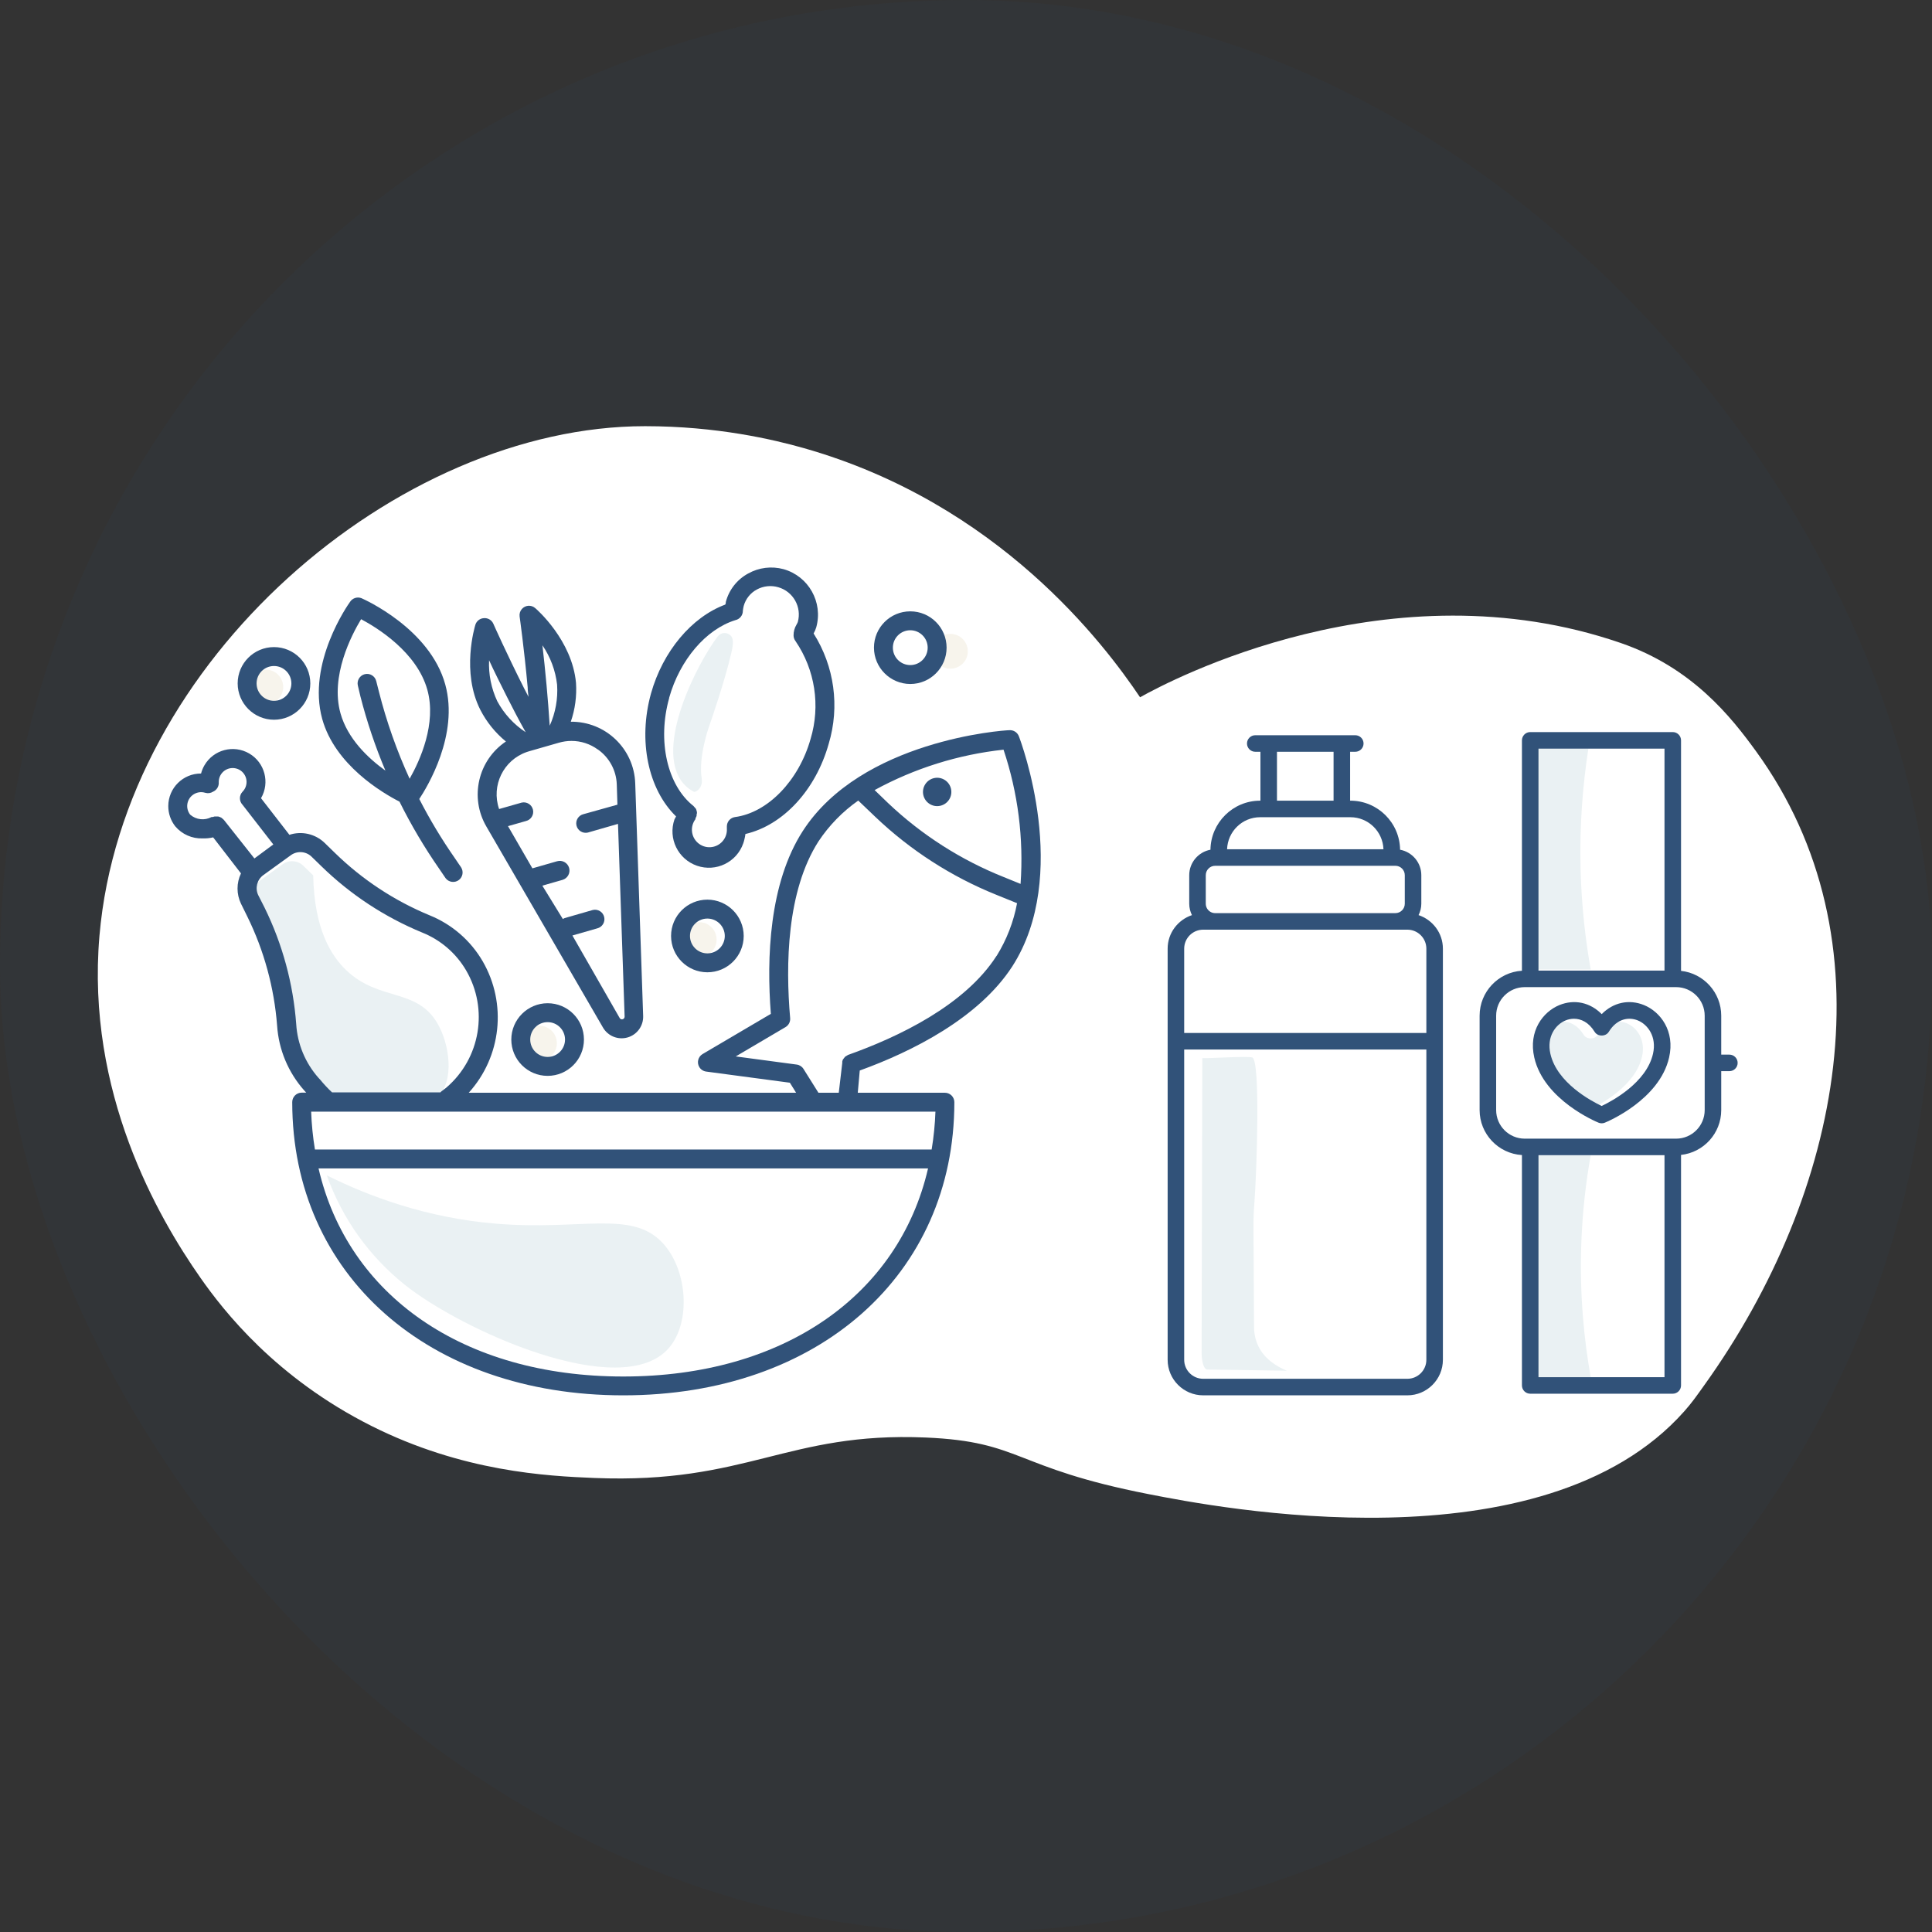 <svg xmlns="http://www.w3.org/2000/svg" width="200" height="200" viewBox="0 0 200 200">
  <rect x="0" y="0" width="200" height="200" fill="#333333" stroke="none"/>
  <g fill="none" fill-rule="evenodd" transform="translate(-20 -20)">
    <rect width="200" height="200" x="20" y="20" fill="#315279" fill-opacity=".08" rx="100"/>
    <g transform="translate(30.125 63.376)">
      <path fill="#FFF" d="M171.658,33.652 C169.075,30.096 165.066,24.995 157.639,22.439 C133.778,14.228 110.963,26.338 107.893,28.064 C104.198,22.574 93.267,7.997 73.082,2.27 C69.943,1.38 64.092,0 56.651,0 C31.029,0 2.615,24.223 0.17,52.761 C-1.218,68.979 6.212,81.855 10.621,88.154 C13.017,91.578 18.414,98.51 28.309,103.485 C37.772,108.242 46.521,108.684 51.412,108.882 C67.246,109.52 71.329,104.08 85.704,104.694 C95.708,105.121 94.687,107.796 108.789,110.556 C115.671,111.903 149.543,118.534 164.241,101.968 C165.027,101.082 165.465,100.446 166.278,99.311 C180.617,79.317 185.782,53.097 171.658,33.652" transform="translate(0 .742)"/>
      <path fill="#EAF1F3" d="M154.544 76.209C154.063 78.909 153.688 81.991 153.569 85.395 153.382 90.725 153.87 95.396 154.544 99.188L148.022 99.188 148.022 76.209 154.544 76.209zM154.305 34.12C153.757 37.64 153.37 41.884 153.499 46.687 153.601 50.546 154.016 54.005 154.544 56.98L148.023 56.98 148.023 34.002 154.305 34.12zM159.854 66.02C159.169 69.01 155.637 70.897 154.544 71.417 153.449 70.899 149.921 69.02 149.235 66.02 148.829 64.249 149.766 62.984 150.809 62.558 151.072 62.452 151.368 62.387 151.675 62.387 152.403 62.387 153.202 62.746 153.815 63.744 154.126 64.251 154.963 64.251 155.275 63.744 156.146 62.321 157.399 62.199 158.281 62.558 159.322 62.984 160.26 64.249 159.854 66.02M123.091 98.518C120.34 98.478 117.59 98.439 114.84 98.399 114.522 98.399 114.266 97.618 114.266 96.659 114.289 86.492 114.313 76.325 114.337 66.158 114.932 66.208 119.088 65.918 119.52 66.098 120.363 66.449 119.973 77.787 119.737 81.045 119.565 83.411 119.649 82.278 119.692 93.861 119.694 94.226 119.697 95.018 120.096 95.891 120.776 97.382 122.169 98.14 123.091 98.518"/>
      <path fill="#B08E43" fill-opacity=".1" d="M88.26,22.244 C89.255,22.244 90.061,23.05 90.061,24.045 C90.061,25.04 89.255,25.847 88.26,25.847 C87.265,25.847 86.458,25.04 86.458,24.045 C86.458,23.05 87.265,22.244 88.26,22.244"/>
      <path fill="#EAF1F3" d="M59.08 96.211C54.116 101.797 37.542 94.266 31.745 89.596 28.087 86.65 25.335 82.836 23.705 78.299 28.086 80.475 33.994 82.687 41.149 83.292 50.013 84.042 55.203 81.854 58.428 85.25 61.066 88.027 61.446 93.548 59.08 96.211M61.746 38.606C62.277 38.485 62.624 37.883 62.521 37.26 62.52 37.254 62.519 37.252 62.519 37.25 62.147 35.066 63.233 31.956 63.233 31.956 63.418 31.427 64.926 27.118 65.614 24.071 65.705 23.668 65.889 22.813 65.54 22.447 65.137 22.021 64.517 22.059 64.155 22.532 62.181 25.107 57.498 34.018 60.591 37.698 61.011 38.2 61.469 38.468 61.746 38.606"/>
      <path fill="#B08E43" fill-opacity=".1" d="M62.256 55.692C61.261 55.692 60.455 54.885 60.455 53.891 60.455 52.895 61.261 52.088 62.256 52.088 63.252 52.088 64.058 52.895 64.058 53.891 64.058 54.885 63.252 55.692 62.256 55.692M47.52 64.612C47.52 65.607 46.713 66.413 45.719 66.413 44.723 66.413 43.916 65.607 43.916 64.612 43.916 63.617 44.723 62.81 45.719 62.81 46.713 62.81 47.52 63.617 47.52 64.612M17.391 25.944C18.385 25.944 19.192 26.751 19.192 27.746 19.192 28.741 18.385 29.548 17.391 29.548 16.396 29.548 15.589 28.741 15.589 27.746 15.589 26.751 16.396 25.944 17.391 25.944"/>
      <path fill="#EAF1F3" d="M22.21,69.383 L21.985,69.138 C20.622,67.595 19.813,65.641 19.684,63.586 C19.374,59.404 18.268,55.319 16.424,51.552 L15.747,50.221 C15.41,49.499 15.626,48.639 16.267,48.164 L19.096,46.118 C19.737,45.631 20.633,45.667 21.231,46.206 L22.298,47.244 C22.404,52.85 24.184,55.619 25.772,57.11 C29.141,60.273 32.949,58.91 35.102,62.467 C36.459,64.709 36.908,68.495 35.233,70.147 C35.032,70.345 34.833,70.48 34.685,70.567 C34.661,70.592 34.637,70.619 34.616,70.646 L23.395,70.646 C23,70.225 22.605,69.804 22.21,69.383"/>
      <path fill="#315279" d="M42.335 28.722C42.942 29.927 43.588 31.17 44.293 32.424 43.064 31.616 42.055 30.516 41.356 29.221 40.731 27.895 40.439 26.437 40.504 24.973 41.013 26.088 41.669 27.391 42.335 28.722L42.335 28.722zM47.545 27.498C47.644 28.957 47.381 30.416 46.781 31.748 46.693 30.328 46.575 28.927 46.457 27.586 46.321 26.049 46.164 24.649 46.027 23.425 46.857 24.639 47.378 26.037 47.545 27.498L47.545 27.498zM51.764 34.206C52.943 35.035 53.668 36.368 53.723 37.809L53.791 39.924 50.286 40.903C49.759 41.024 49.43 41.551 49.551 42.077 49.673 42.604 50.198 42.933 50.725 42.812 50.759 42.804 50.792 42.794 50.824 42.783L53.85 41.912 54.536 61.867C54.539 62.018 54.418 62.144 54.267 62.147 54.169 62.149 54.077 62.099 54.027 62.014L49.13 53.466 51.687 52.732C52.214 52.61 52.542 52.085 52.421 51.558 52.3 51.03 51.774 50.702 51.247 50.824 51.214 50.83 51.181 50.84 51.148 50.852L48.328 51.664C48.263 51.691 48.2 51.723 48.142 51.763L46.017 48.306 48.103 47.709C48.635 47.555 48.942 46.998 48.788 46.465 48.634 45.933 48.077 45.625 47.545 45.78L44.988 46.514 42.463 42.146 44.313 41.618C44.84 41.497 45.169 40.971 45.048 40.444 44.926 39.918 44.401 39.588 43.874 39.709 43.84 39.718 43.807 39.727 43.775 39.738L41.542 40.375C40.703 37.952 41.986 35.309 44.409 34.47 44.49 34.441 44.573 34.415 44.656 34.392L47.73 33.51C48.15 33.388 48.585 33.326 49.024 33.324 50.009 33.321 50.969 33.633 51.764 34.215L51.764 34.206zM42.247 33.383C39.352 35.327 38.469 39.187 40.23 42.196L52.294 62.994C52.806 63.879 53.855 64.303 54.839 64.021 55.824 63.739 56.49 62.823 56.454 61.799L55.633 37.711C55.51 34.127 52.549 31.297 48.964 31.337 49.409 30.048 49.591 28.682 49.503 27.322 49.101 22.897 45.429 19.694 45.272 19.567 44.861 19.215 44.243 19.264 43.892 19.676 43.709 19.888 43.627 20.17 43.666 20.448 43.666 20.448 44.136 23.768 44.5 27.782 44.5 28.115 44.558 28.468 44.588 28.762L44.117 27.851C42.306 24.258 40.954 21.221 40.945 21.192 40.775 20.811 40.382 20.579 39.966 20.615 39.558 20.637 39.206 20.91 39.085 21.3 39.026 21.497 37.606 26.197 39.603 30.113 40.251 31.373 41.151 32.487 42.247 33.383L42.247 33.383zM27.256 20.722C28.95 21.623 33.023 24.14 34.11 28.017 35.089 31.522 33.356 35.341 32.279 37.241 30.953 34.346 29.892 31.338 29.107 28.252L28.822 27.127C28.69 26.601 28.158 26.283 27.633 26.416 27.109 26.549 26.791 27.082 26.923 27.606L27.187 28.722C27.859 31.341 28.722 33.907 29.773 36.399 27.961 35.097 25.856 33.089 25.122 30.465 24.045 26.617 26.267 22.358 27.256 20.722M31.231 39.61C32.43 42.026 33.804 44.349 35.344 46.563L36.01 47.542C36.341 47.969 36.956 48.047 37.384 47.716 37.779 47.409 37.88 46.852 37.616 46.426L36.95 45.446C35.59 43.495 34.363 41.453 33.278 39.337 34.101 38.093 37.4 32.688 35.97 27.489 34.375 21.692 27.579 18.676 27.295 18.549 26.86 18.377 26.364 18.537 26.11 18.931 25.925 19.185 21.635 25.256 23.231 31.052 24.553 35.802 29.43 38.69 31.231 39.61"/>
      <path fill="#315279" d="M93.037,55.576 C89.747,60.707 82.863,63.978 77.664,65.829 C77.619,65.851 77.577,65.877 77.537,65.906 C77.47,65.939 77.408,65.978 77.35,66.024 C77.27,66.118 77.195,66.215 77.125,66.318 C77.099,66.381 77.079,66.447 77.066,66.514 C77.062,66.563 77.062,66.612 77.066,66.66 L76.704,69.745 L74.599,69.745 L73.052,67.278 C72.896,67.029 72.637,66.864 72.347,66.827 L66.041,65.985 L71.191,62.95 C71.517,62.758 71.705,62.396 71.671,62.019 C71.191,56.506 71.309,48.859 74.608,43.718 C75.704,42.067 77.099,40.636 78.721,39.498 L80.484,41.182 C84.111,44.639 88.36,47.378 93.008,49.251 L95.161,50.122 C94.801,52.055 94.083,53.905 93.047,55.576 L93.037,55.576 Z M86.319,75.62 L22.477,75.62 C22.263,74.324 22.132,73.015 22.086,71.703 L86.711,71.703 C86.664,73.015 86.534,74.324 86.319,75.62 L86.319,75.62 Z M54.398,99.12 L54.398,99.12 C37.802,99.12 25.885,90.709 22.85,77.578 L85.947,77.578 C82.912,90.709 70.995,99.12 54.398,99.12 L54.398,99.12 Z M23.065,68.442 L22.84,68.198 C21.477,66.654 20.667,64.701 20.539,62.645 C20.229,58.463 19.122,54.378 17.278,50.612 L16.603,49.281 C16.265,48.559 16.481,47.698 17.121,47.224 L19.951,45.178 C20.591,44.69 21.488,44.727 22.086,45.266 L23.153,46.304 C26.158,49.232 29.694,51.558 33.571,53.157 C35.483,53.921 37.085,55.299 38.125,57.075 C40.464,61.079 39.607,66.184 36.088,69.206 C35.911,69.35 35.729,69.49 35.54,69.627 C35.515,69.652 35.492,69.678 35.471,69.705 L24.25,69.705 C23.887,69.382 23.32,68.766 23.065,68.442 L23.065,68.442 Z M9.562,40.957 C9.071,40.333 9.179,39.427 9.804,38.936 C10.178,38.642 10.674,38.551 11.129,38.696 C11.402,38.774 11.693,38.732 11.932,38.578 C12.318,38.412 12.554,38.017 12.52,37.599 C12.505,36.804 13.135,36.147 13.931,36.132 C14.726,36.116 15.383,36.748 15.398,37.543 C15.405,37.929 15.257,38.302 14.986,38.578 C14.62,38.957 14.62,39.56 14.986,39.939 L18.169,44.042 L16.211,45.491 L13.048,41.496 C13.017,41.464 12.985,41.435 12.95,41.408 C12.906,41.36 12.856,41.318 12.804,41.28 L12.637,41.202 L12.461,41.144 L12.089,41.144 L11.903,41.202 L11.775,41.202 C11.059,41.588 10.177,41.491 9.562,40.957 L9.562,40.957 Z M95.524,48.125 L93.79,47.42 C89.35,45.651 85.285,43.052 81.815,39.763 L80.415,38.412 C84.547,36.157 89.081,34.736 93.761,34.23 C95.258,38.701 95.857,43.423 95.524,48.125 L95.524,48.125 Z M95.347,32.84 C95.194,32.439 94.797,32.185 94.368,32.214 C93.741,32.214 79.025,33.261 72.973,42.661 C69.488,48.075 69.223,55.821 69.674,61.578 L62.604,65.741 C62.139,66.018 61.988,66.618 62.265,67.083 C62.417,67.34 62.68,67.512 62.977,67.552 L71.642,68.707 L72.288,69.745 L38.399,69.745 C41.783,66.007 42.369,60.512 39.848,56.145 C38.595,53.987 36.659,52.309 34.345,51.375 C30.7,49.868 27.377,47.678 24.553,44.923 L23.486,43.885 C22.52,42.948 21.114,42.623 19.834,43.043 L16.896,39.254 C17.836,37.636 17.287,35.563 15.67,34.622 C14.051,33.682 11.977,34.231 11.038,35.849 C10.883,36.115 10.765,36.4 10.689,36.698 C8.823,36.69 7.304,38.195 7.295,40.06 C7.291,40.822 7.545,41.563 8.015,42.162 C8.717,42.991 9.759,43.453 10.845,43.415 C11.214,43.428 11.583,43.391 11.942,43.308 L14.821,47.039 C14.346,48.029 14.346,49.181 14.821,50.172 L15.477,51.503 C17.213,55.036 18.259,58.868 18.561,62.793 C18.725,65.282 19.714,67.645 21.371,69.51 L21.577,69.735 L21.107,69.735 C20.566,69.735 20.127,70.173 20.127,70.715 C20.127,88.584 34.218,101.069 54.398,101.069 C74.579,101.069 88.669,88.594 88.669,70.724 C88.669,70.184 88.231,69.745 87.69,69.745 L78.672,69.745 L78.877,67.444 C84.283,65.486 91.186,62.029 94.662,56.673 C100.743,47.224 95.573,33.418 95.347,32.84 L95.347,32.84 Z"/>
      <path fill="#315279" d="M85.655 37.811C86.094 37.129 87.003 36.932 87.685 37.371 88.367 37.81 88.564 38.719 88.125 39.401 87.686 40.082 86.777 40.279 86.095 39.84 85.413 39.401 85.216 38.492 85.655 37.811M59.147 28.85C60.254 24.933 62.956 21.76 66.001 20.821 66.461 20.721 66.785 20.312 66.776 19.842 66.795 19.677 66.825 19.513 66.864 19.351 67.065 18.621 67.557 18.006 68.224 17.648 68.903 17.282 69.698 17.198 70.437 17.413 71.987 17.855 72.891 19.463 72.464 21.016 72.425 21.111 72.38 21.203 72.327 21.291 72.127 21.625 72.022 22.007 72.024 22.397 72.025 22.613 72.097 22.823 72.229 22.994 74.25 25.96 74.823 29.682 73.786 33.119 72.571 37.427 69.36 40.757 65.953 41.207 65.47 41.28 65.115 41.698 65.12 42.186 65.113 42.257 65.113 42.33 65.12 42.401 65.184 43.4 64.427 44.261 63.428 44.325 62.43 44.389 61.569 43.631 61.505 42.633 61.477 42.199 61.607 41.769 61.87 41.422 61.871 41.39 61.871 41.357 61.87 41.324 61.92 41.248 61.959 41.166 61.987 41.08 61.99 41.037 61.99 40.994 61.987 40.952 62.037 40.827 62.037 40.686 61.987 40.56 61.972 40.489 61.949 40.421 61.919 40.355 61.881 40.302 61.838 40.253 61.792 40.208 61.754 40.155 61.711 40.106 61.664 40.061 58.952 37.927 57.904 33.334 59.147 28.889L59.147 28.85zM59.695 41.451C59.016 43.42 60.06 45.566 62.028 46.246 63.996 46.926 66.143 45.882 66.822 43.913 66.87 43.775 66.91 43.632 66.942 43.488 66.987 43.315 67.02 43.138 67.04 42.96 70.956 42.049 74.325 38.397 75.666 33.609 76.822 29.759 76.25 25.597 74.1 22.201 74.214 22 74.307 21.786 74.373 21.565 75.095 18.966 73.58 16.275 70.985 15.543 69.752 15.209 68.438 15.371 67.324 15.993 66.181 16.612 65.345 17.675 65.013 18.931 65.013 19.019 65.013 19.117 64.944 19.215 61.468 20.507 58.492 24.051 57.267 28.409 55.906 33.305 56.973 38.338 59.862 41.139 59.802 41.24 59.746 41.345 59.695 41.451L59.695 41.451zM84.107 21.868C85.102 21.868 85.908 22.675 85.908 23.669 85.908 24.665 85.102 25.472 84.107 25.472 83.111 25.472 82.305 24.665 82.305 23.669 82.305 22.675 83.111 21.868 84.107 21.868M84.107 27.43C86.183 27.43 87.866 25.746 87.866 23.669 87.866 21.593 86.183 19.91 84.107 19.91 82.029 19.91 80.347 21.593 80.347 23.669 80.352 25.744 82.032 27.425 84.107 27.43M63.103 55.317C62.109 55.317 61.302 54.51 61.302 53.515 61.302 52.52 62.109 51.713 63.103 51.713 64.098 51.713 64.905 52.52 64.905 53.515 64.905 54.51 64.098 55.317 63.103 55.317M63.103 49.755C61.027 49.755 59.343 51.439 59.343 53.515 59.343 55.591 61.027 57.275 63.103 57.275 65.18 57.275 66.863 55.591 66.863 53.515 66.857 51.441 65.178 49.76 63.103 49.755M48.367 64.237C48.367 65.232 47.56 66.038 46.565 66.038 45.57 66.038 44.764 65.232 44.764 64.237 44.764 63.242 45.57 62.435 46.565 62.435 47.56 62.435 48.367 63.242 48.367 64.237M42.805 64.237C42.805 66.313 44.489 67.997 46.565 67.997 48.641 67.997 50.325 66.313 50.325 64.237 50.325 62.16 48.641 60.477 46.565 60.477 44.491 60.483 42.81 62.162 42.805 64.237M18.238 25.569C19.233 25.569 20.039 26.376 20.039 27.371 20.039 28.366 19.233 29.173 18.238 29.173 17.243 29.173 16.436 28.366 16.436 27.371 16.436 26.376 17.243 25.569 18.238 25.569M18.238 31.131C20.315 31.131 21.998 29.447 21.998 27.371 21.998 25.295 20.315 23.611 18.238 23.611 16.161 23.611 14.478 25.295 14.478 27.371 14.483 29.445 16.164 31.126 18.238 31.131M166.344 61.767L166.344 71.54C166.344 73.17 165.018 74.497 163.388 74.497L147.713 74.497C146.083 74.497 144.756 73.17 144.756 71.54L144.756 61.767C144.756 60.137 146.083 58.811 147.713 58.811L163.388 58.811C165.018 58.812 166.344 60.138 166.344 61.767L166.344 61.767zM149.138 99.188L162.183 99.188 162.183 76.209 149.138 76.209 149.138 99.188zM149.138 57.1L162.183 57.1 162.183 34.121 149.138 34.121 149.138 57.1zM163.039 32.408L148.283 32.408C147.81 32.408 147.426 32.792 147.426 33.264L147.426 57.115C144.985 57.264 143.044 59.291 143.044 61.768L143.044 71.541C143.044 74.018 144.985 76.045 147.426 76.195L147.426 100.043C147.426 100.516 147.81 100.9 148.283 100.9L163.039 100.9C163.511 100.9 163.895 100.516 163.895 100.043L163.895 76.18C166.232 75.927 168.056 73.943 168.056 71.541L168.056 67.51 168.899 67.51C169.372 67.51 169.756 67.127 169.756 66.654 169.756 66.182 169.372 65.798 168.899 65.798L168.056 65.798 168.056 61.767C168.056 59.365 166.232 57.381 163.895 57.128L163.895 33.264C163.895 32.792 163.511 32.408 163.039 32.408L163.039 32.408z"/>
      <path fill="#315279" d="M160.992 65.718C160.307 68.707 156.774 70.594 155.681 71.114 154.586 70.597 151.059 68.718 150.372 65.718 149.967 63.946 150.904 62.682 151.947 62.256 152.209 62.149 152.504 62.085 152.813 62.085 153.541 62.085 154.34 62.443 154.953 63.441 155.263 63.949 156.101 63.949 156.413 63.441 157.283 62.019 158.536 61.897 159.418 62.256 160.459 62.682 161.396 63.946 160.992 65.718M160.064 60.67C158.494 60.031 156.868 60.403 155.682 61.606 154.497 60.403 152.87 60.031 151.3 60.67 149.609 61.361 148.074 63.353 148.703 66.1 149.71 70.501 155.128 72.752 155.359 72.845 155.462 72.887 155.572 72.908 155.682 72.908 155.792 72.908 155.901 72.888 156.004 72.845 156.235 72.752 161.653 70.5 162.66 66.1 163.289 63.353 161.755 61.361 160.064 60.67M114.428 52.863L135.565 52.863C136.649 52.863 137.531 53.745 137.531 54.829L137.531 63.559 112.462 63.559 112.462 54.829C112.462 53.745 113.344 52.863 114.428 52.863L114.428 52.863zM114.696 47.224C114.696 46.687 115.132 46.25 115.671 46.25L134.323 46.25C134.86 46.25 135.298 46.686 135.298 47.224L135.298 50.177C135.298 50.714 134.861 51.151 134.323 51.151L115.669 51.151C115.505 51.151 115.348 51.111 115.203 51.032 114.89 50.861 114.696 50.533 114.696 50.177L114.696 47.224 114.696 47.224zM120.324 41.222L129.669 41.222C131.521 41.222 133.027 42.7 133.091 44.538L116.902 44.538C116.966 42.7 118.47 41.222 120.324 41.222L120.324 41.222zM122.067 39.509L127.926 39.509 127.926 34.447 122.067 34.447 122.067 39.509zM135.565 99.356L114.428 99.356C113.344 99.356 112.462 98.474 112.462 97.391L112.462 65.271 137.531 65.271 137.531 97.391C137.531 98.474 136.649 99.356 135.565 99.356L135.565 99.356zM110.749 54.829L110.749 97.391C110.749 99.419 112.399 101.068 114.428 101.068L135.565 101.068C137.593 101.068 139.243 99.419 139.243 97.391L139.243 54.829C139.243 53.208 138.182 51.845 136.724 51.356 136.901 50.998 137.009 50.601 137.009 50.177L137.009 47.224C137.009 45.91 136.06 44.819 134.812 44.587 134.775 41.782 132.484 39.509 129.669 39.509L129.638 39.509 129.638 34.447 130.174 34.447C130.646 34.447 131.03 34.063 131.03 33.591 131.03 33.118 130.646 32.735 130.174 32.735L119.82 32.735C119.347 32.735 118.963 33.118 118.963 33.591 118.963 34.063 119.347 34.447 119.82 34.447L120.355 34.447 120.355 39.509 120.324 39.509C117.51 39.509 115.219 41.781 115.181 44.587 113.934 44.819 112.984 45.91 112.984 47.224L112.984 50.177C112.984 50.595 113.086 50.995 113.264 51.357 111.808 51.848 110.749 53.21 110.749 54.829L110.749 54.829z"/>
    </g>
  </g>
</svg>
